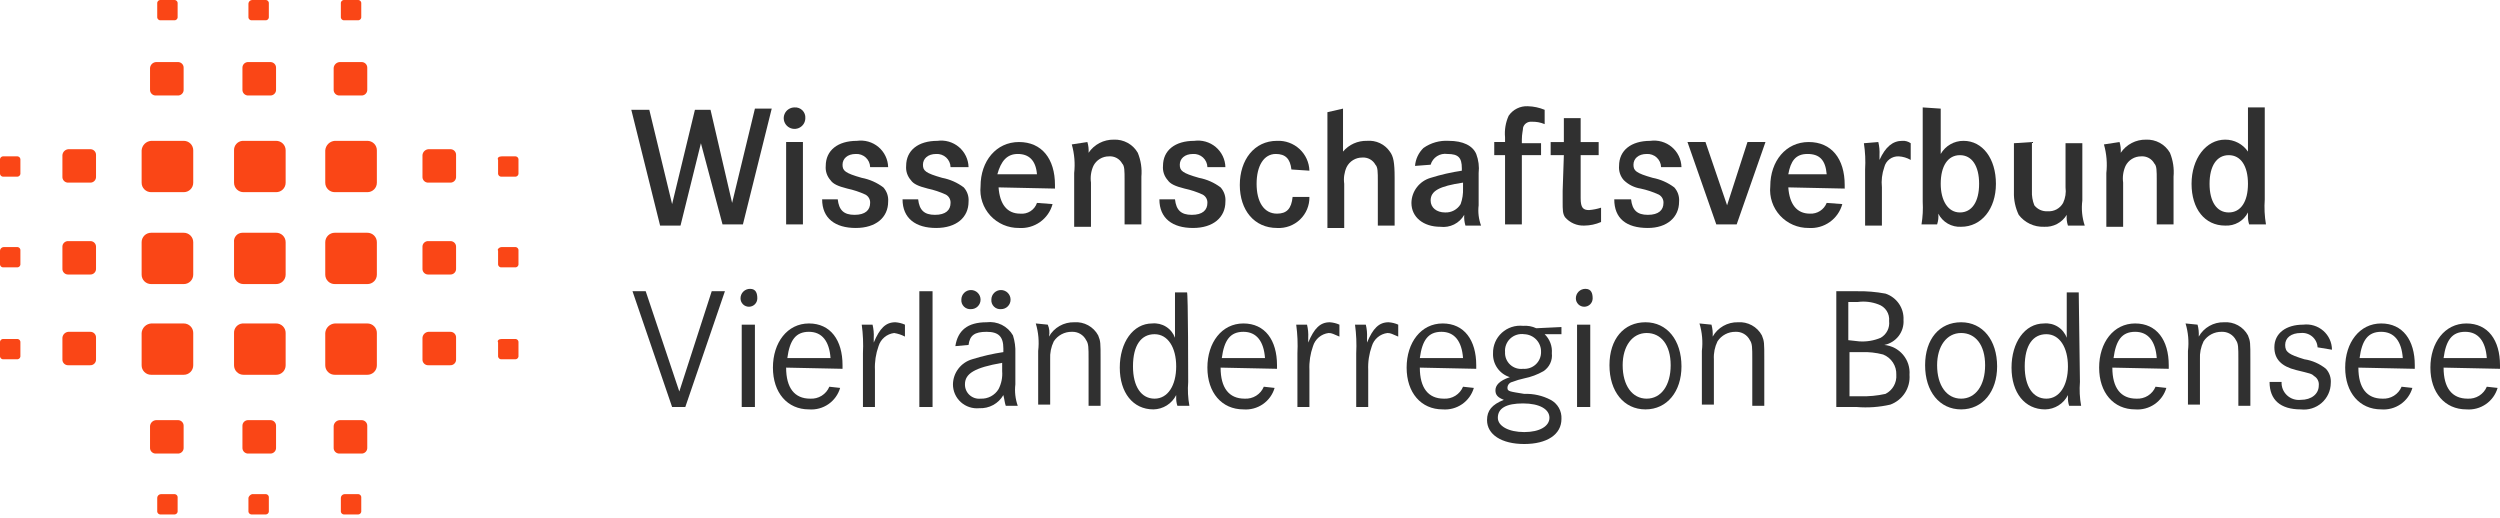 <?xml version="1.0" encoding="UTF-8"?>
<svg xmlns="http://www.w3.org/2000/svg" width="275px" height="57px" viewBox="0 0 275 57" fill="none">
  <g clip-path="url(#clip0_424_454)">
    <path d="M71.424 12.079L73.932 22.451L76.441 12.079H78.157L80.533 22.32L83.041 11.947H84.89L81.721 24.683H79.477L77.101 15.755L74.856 24.814H72.612L69.443 12.079H71.424Z" fill="#303030"></path>
    <path d="M88.586 12.997C88.586 13.231 88.517 13.459 88.386 13.654C88.255 13.848 88.07 13.999 87.853 14.089C87.636 14.178 87.397 14.202 87.166 14.156C86.936 14.111 86.724 13.998 86.558 13.833C86.392 13.668 86.279 13.457 86.233 13.228C86.187 12.998 86.21 12.761 86.3 12.545C86.39 12.329 86.543 12.145 86.738 12.015C86.933 11.885 87.163 11.816 87.398 11.816C87.557 11.804 87.717 11.826 87.867 11.882C88.016 11.937 88.152 12.023 88.265 12.136C88.377 12.248 88.465 12.383 88.52 12.531C88.576 12.68 88.598 12.839 88.586 12.997ZM88.322 15.623V24.683H86.474V15.623H88.322Z" fill="#303030"></path>
    <path d="M95.715 18.381C95.71 18.182 95.665 17.985 95.582 17.804C95.499 17.622 95.38 17.459 95.232 17.324C95.084 17.189 94.91 17.085 94.721 17.019C94.532 16.952 94.331 16.924 94.131 16.937C93.207 16.937 92.679 17.462 92.679 18.119C92.679 18.775 92.943 19.038 94.791 19.563C95.654 19.727 96.467 20.087 97.168 20.613C97.359 20.826 97.505 21.076 97.596 21.346C97.687 21.617 97.721 21.904 97.696 22.189C97.696 23.896 96.376 25.077 94.131 25.077C91.887 25.077 90.435 24.027 90.435 21.926H92.151C92.283 23.108 92.811 23.633 93.999 23.633C95.187 23.633 95.715 23.108 95.715 22.32C95.725 22.133 95.68 21.947 95.586 21.784C95.493 21.621 95.354 21.488 95.187 21.401C94.554 21.11 93.889 20.89 93.207 20.744C92.151 20.482 91.623 20.219 91.359 19.825C91.167 19.613 91.021 19.363 90.93 19.092C90.84 18.821 90.806 18.534 90.831 18.25C90.831 16.543 92.151 15.493 94.263 15.493C94.684 15.433 95.112 15.463 95.52 15.58C95.928 15.697 96.307 15.898 96.631 16.171C96.955 16.444 97.218 16.782 97.401 17.163C97.585 17.544 97.685 17.959 97.696 18.381H95.715Z" fill="#303030"></path>
    <path d="M104.561 18.381C104.556 18.182 104.511 17.985 104.428 17.804C104.345 17.622 104.226 17.459 104.078 17.324C103.93 17.189 103.756 17.085 103.567 17.019C103.378 16.952 103.177 16.924 102.977 16.937C102.053 16.937 101.525 17.462 101.525 18.119C101.525 18.775 101.789 19.038 103.637 19.563C104.5 19.727 105.313 20.087 106.013 20.613C106.205 20.826 106.351 21.076 106.442 21.346C106.533 21.617 106.566 21.904 106.541 22.189C106.541 23.896 105.221 25.077 102.977 25.077C100.733 25.077 99.28 24.027 99.28 21.926H100.997C101.129 23.108 101.657 23.633 102.845 23.633C104.033 23.633 104.561 23.108 104.561 22.32C104.57 22.133 104.525 21.947 104.432 21.784C104.338 21.621 104.2 21.488 104.033 21.401C103.399 21.11 102.735 20.89 102.053 20.744C100.997 20.482 100.468 20.219 100.204 19.825C100.013 19.613 99.867 19.363 99.776 19.092C99.685 18.821 99.651 18.534 99.676 18.25C99.676 16.543 100.997 15.493 103.109 15.493C103.529 15.433 103.958 15.463 104.366 15.58C104.774 15.697 105.152 15.898 105.477 16.171C105.801 16.444 106.063 16.782 106.247 17.163C106.43 17.544 106.531 17.959 106.541 18.381H104.561Z" fill="#303030"></path>
    <path d="M109.842 20.612C109.974 22.45 110.766 23.501 112.218 23.501C112.616 23.542 113.015 23.448 113.351 23.233C113.687 23.018 113.94 22.696 114.067 22.319L115.783 22.45C115.568 23.246 115.082 23.943 114.407 24.422C113.733 24.901 112.913 25.132 112.086 25.076C111.495 25.083 110.91 24.965 110.368 24.732C109.825 24.498 109.339 24.152 108.94 23.719C108.541 23.285 108.239 22.772 108.053 22.214C107.867 21.656 107.802 21.066 107.862 20.481C107.862 17.724 109.578 15.623 112.086 15.623C114.595 15.623 116.047 17.461 116.047 20.35V20.744L109.842 20.612ZM114.067 19.168C113.935 17.593 113.143 16.936 111.954 16.936C110.766 16.936 110.106 17.724 109.71 19.168H114.067Z" fill="#303030"></path>
    <path d="M119.611 15.624C119.728 16.006 119.773 16.407 119.743 16.806C120.047 16.354 120.46 15.985 120.945 15.733C121.429 15.48 121.969 15.353 122.516 15.361C123.047 15.337 123.574 15.46 124.04 15.714C124.506 15.969 124.892 16.347 125.156 16.806C125.496 17.637 125.632 18.537 125.552 19.431V24.683H123.704V19.825C123.704 18.775 123.704 18.25 123.44 17.987C123.3 17.73 123.089 17.519 122.831 17.379C122.573 17.24 122.28 17.177 121.988 17.2C121.631 17.197 121.282 17.294 120.978 17.48C120.675 17.666 120.43 17.932 120.271 18.25C120.012 18.826 119.921 19.463 120.007 20.088V24.946H118.159V19.038C118.277 17.98 118.187 16.91 117.895 15.886L119.611 15.624Z" fill="#303030"></path>
    <path d="M132.814 18.381C132.809 18.182 132.763 17.985 132.68 17.804C132.597 17.622 132.478 17.459 132.33 17.324C132.182 17.189 132.009 17.085 131.819 17.019C131.63 16.952 131.43 16.924 131.229 16.937C130.305 16.937 129.777 17.462 129.777 18.119C129.777 18.775 130.041 19.038 131.889 19.563C132.752 19.727 133.565 20.087 134.266 20.613C134.458 20.826 134.603 21.076 134.694 21.346C134.785 21.617 134.819 21.904 134.794 22.189C134.794 23.896 133.474 25.077 131.229 25.077C128.985 25.077 127.533 24.027 127.533 21.926H129.249C129.381 23.108 129.909 23.633 131.097 23.633C132.285 23.633 132.814 23.108 132.814 22.32C132.823 22.133 132.778 21.947 132.684 21.784C132.591 21.621 132.452 21.488 132.285 21.401C131.652 21.11 130.988 20.89 130.305 20.744C129.249 20.482 128.721 20.219 128.457 19.825C128.265 19.613 128.119 19.363 128.028 19.092C127.938 18.821 127.904 18.534 127.929 18.25C127.929 16.543 129.249 15.493 131.361 15.493C131.782 15.433 132.21 15.463 132.618 15.58C133.026 15.697 133.405 15.898 133.729 16.171C134.053 16.444 134.316 16.782 134.499 17.163C134.683 17.544 134.783 17.959 134.794 18.381H132.814Z" fill="#303030"></path>
    <path d="M142.055 18.643C141.923 17.462 141.395 16.936 140.339 16.936C139.018 16.936 138.226 18.249 138.226 20.219C138.226 22.188 139.018 23.501 140.471 23.501C141.527 23.501 142.055 22.976 142.187 21.663H144.035C144.045 22.125 143.959 22.584 143.781 23.012C143.604 23.439 143.339 23.825 143.005 24.146C142.67 24.467 142.272 24.715 141.836 24.875C141.399 25.035 140.935 25.104 140.471 25.077C137.962 25.077 136.378 23.107 136.378 20.35C136.378 17.593 137.962 15.492 140.471 15.492C140.922 15.471 141.374 15.539 141.798 15.694C142.223 15.848 142.613 16.085 142.945 16.39C143.276 16.696 143.544 17.064 143.731 17.473C143.918 17.883 144.022 18.325 144.035 18.774L142.055 18.643Z" fill="#303030"></path>
    <path d="M147.732 11.947V16.674C148.054 16.292 148.459 15.987 148.916 15.782C149.373 15.578 149.871 15.479 150.372 15.492C150.858 15.45 151.347 15.537 151.788 15.745C152.229 15.952 152.606 16.273 152.881 16.674C153.277 17.199 153.409 17.856 153.409 19.562V24.814H151.561V19.956C151.561 18.906 151.561 18.381 151.296 18.118C151.157 17.861 150.945 17.65 150.688 17.51C150.43 17.37 150.137 17.308 149.844 17.33C149.488 17.328 149.138 17.425 148.835 17.611C148.531 17.797 148.286 18.063 148.128 18.381C147.869 18.957 147.777 19.594 147.864 20.219V25.077H146.016V12.341L147.732 11.947Z" fill="#303030"></path>
    <path d="M155.653 18.25C155.712 17.504 156.04 16.804 156.578 16.28C157.384 15.71 158.362 15.432 159.35 15.492C160.934 15.492 161.99 16.018 162.386 16.937C162.641 17.606 162.731 18.326 162.651 19.037V22.582C162.561 23.337 162.652 24.101 162.915 24.814H161.198C161.082 24.432 161.037 24.031 161.066 23.633C160.808 24.088 160.418 24.457 159.948 24.691C159.477 24.924 158.947 25.013 158.426 24.946C156.578 24.946 155.257 23.895 155.257 22.32C155.266 21.696 155.476 21.091 155.857 20.595C156.237 20.099 156.767 19.737 157.37 19.563C158.492 19.212 159.639 18.949 160.802 18.775V18.512C160.802 17.331 160.406 16.937 159.218 16.937C158.818 16.877 158.41 16.963 158.07 17.181C157.73 17.398 157.481 17.732 157.37 18.118L155.653 18.25ZM160.934 20.088C158.294 20.482 157.37 21.007 157.37 22.057C157.37 22.845 158.03 23.37 158.954 23.37C159.297 23.387 159.638 23.31 159.941 23.148C160.243 22.986 160.495 22.745 160.67 22.451C160.867 21.904 160.956 21.325 160.934 20.744V20.088Z" fill="#303030"></path>
    <path d="M169.516 15.623V17.068H167.403V24.683H165.555V17.068H164.367V15.623H165.555V15.098C165.481 14.29 165.618 13.476 165.951 12.735C166.182 12.394 166.498 12.118 166.868 11.934C167.238 11.75 167.65 11.664 168.063 11.685C168.698 11.702 169.325 11.836 169.912 12.079V13.654C169.453 13.461 168.957 13.371 168.459 13.392C168.252 13.376 168.046 13.433 167.877 13.553C167.708 13.673 167.587 13.848 167.535 14.048C167.535 14.311 167.403 14.704 167.403 15.361V15.755H169.516V15.623Z" fill="#303030"></path>
    <path d="M175.853 15.624V17.068H173.872V21.795C173.872 22.845 174.136 23.108 174.796 23.108C175.245 23.072 175.688 22.983 176.117 22.845V24.421C175.534 24.676 174.905 24.81 174.268 24.815C173.869 24.83 173.472 24.756 173.106 24.596C172.74 24.437 172.415 24.198 172.156 23.896C171.892 23.502 171.892 23.108 171.892 22.189V21.007L172.024 17.068H170.572V15.624H172.024V12.998H173.872V15.624H175.853Z" fill="#303030"></path>
    <path d="M182.718 18.381C182.713 18.182 182.667 17.985 182.584 17.804C182.501 17.622 182.382 17.459 182.234 17.324C182.086 17.189 181.913 17.085 181.724 17.019C181.534 16.952 181.334 16.924 181.133 16.937C180.209 16.937 179.681 17.462 179.681 18.119C179.681 18.775 179.945 19.038 181.794 19.563C182.656 19.727 183.469 20.087 184.17 20.613C184.362 20.826 184.507 21.076 184.598 21.346C184.689 21.617 184.723 21.904 184.698 22.189C184.698 23.896 183.378 25.077 181.265 25.077C178.889 25.077 177.569 24.027 177.569 21.926H179.417C179.549 23.108 180.077 23.633 181.265 23.633C182.454 23.633 182.982 23.108 182.982 22.32C182.991 22.133 182.946 21.947 182.852 21.784C182.759 21.621 182.621 21.488 182.454 21.401C181.82 21.11 181.156 20.89 180.473 20.744C179.776 20.637 179.13 20.315 178.625 19.825C178.433 19.613 178.287 19.363 178.197 19.092C178.106 18.821 178.072 18.534 178.097 18.25C178.097 16.543 179.417 15.493 181.529 15.493C181.95 15.433 182.378 15.463 182.786 15.58C183.194 15.697 183.573 15.898 183.897 16.171C184.221 16.444 184.484 16.782 184.667 17.163C184.851 17.544 184.951 17.959 184.962 18.381H182.718Z" fill="#303030"></path>
    <path d="M187.602 15.623L189.979 22.582L192.223 15.623H194.203L191.035 24.682H188.791L185.622 15.623H187.602Z" fill="#303030"></path>
    <path d="M196.712 20.612C196.844 22.45 197.636 23.501 199.088 23.501C199.482 23.522 199.873 23.42 200.204 23.207C200.536 22.995 200.792 22.684 200.936 22.319L202.653 22.45C202.437 23.246 201.951 23.943 201.277 24.422C200.603 24.901 199.783 25.132 198.956 25.076C198.365 25.083 197.779 24.965 197.237 24.732C196.695 24.498 196.209 24.152 195.81 23.719C195.411 23.285 195.109 22.772 194.923 22.214C194.737 21.656 194.672 21.066 194.731 20.481C194.731 17.724 196.448 15.623 198.956 15.623C201.464 15.623 202.917 17.461 202.917 20.35V20.744L196.712 20.612ZM200.936 19.168C200.804 17.593 200.144 16.936 198.824 16.936C197.504 16.936 196.976 17.724 196.712 19.168H200.936Z" fill="#303030"></path>
    <path d="M206.614 15.624C206.729 16.096 206.773 16.583 206.746 17.068V17.593C207.406 16.149 208.198 15.492 209.254 15.492C209.583 15.471 209.91 15.564 210.178 15.755V17.593C209.775 17.36 209.323 17.225 208.858 17.199C208.497 17.183 208.142 17.292 207.853 17.507C207.564 17.723 207.359 18.032 207.274 18.381C207.021 19.096 206.931 19.859 207.01 20.613V24.814H205.161V18.643C205.22 17.679 205.175 16.71 205.029 15.755L206.614 15.624Z" fill="#303030"></path>
    <path d="M213.479 11.948V16.937C213.73 16.496 214.095 16.13 214.536 15.876C214.976 15.622 215.477 15.49 215.987 15.493C218.099 15.493 219.552 17.462 219.552 20.219C219.552 22.977 217.967 24.946 215.723 24.946C215.209 24.975 214.697 24.853 214.252 24.597C213.806 24.34 213.445 23.959 213.214 23.502C213.253 23.9 213.208 24.303 213.082 24.683H211.366C211.502 23.859 211.546 23.023 211.498 22.189V11.816L213.479 11.948ZM213.479 20.219C213.479 22.058 214.271 23.37 215.591 23.37C216.911 23.37 217.703 22.189 217.703 20.219C217.703 18.25 216.911 17.068 215.591 17.068C214.271 17.068 213.479 18.25 213.479 20.219Z" fill="#303030"></path>
    <path d="M223.512 15.623V21.006C223.486 21.544 223.576 22.081 223.776 22.582C223.946 22.801 224.167 22.975 224.42 23.09C224.673 23.204 224.951 23.255 225.228 23.238C225.573 23.266 225.918 23.194 226.223 23.03C226.527 22.867 226.778 22.62 226.944 22.319C227.193 21.787 227.285 21.195 227.209 20.612V15.754H229.057V22.056C228.937 22.984 229.027 23.926 229.321 24.814H227.473C227.347 24.433 227.302 24.031 227.341 23.632C227.084 24.059 226.714 24.408 226.272 24.639C225.829 24.871 225.331 24.977 224.832 24.945C224.298 24.964 223.767 24.854 223.285 24.626C222.802 24.397 222.382 24.056 222.06 23.632C221.687 22.854 221.506 21.999 221.532 21.137V15.754L223.512 15.623Z" fill="#303030"></path>
    <path d="M233.149 15.624C233.266 16.006 233.311 16.407 233.281 16.806C233.586 16.354 233.999 15.985 234.483 15.733C234.967 15.48 235.507 15.353 236.054 15.361C236.585 15.337 237.112 15.46 237.578 15.714C238.044 15.969 238.43 16.347 238.694 16.806C239.034 17.637 239.17 18.537 239.09 19.431V24.683H237.242V19.825C237.242 18.775 237.242 18.25 236.978 17.987C236.838 17.73 236.627 17.519 236.369 17.379C236.111 17.24 235.818 17.177 235.526 17.2C235.169 17.197 234.82 17.294 234.516 17.48C234.213 17.666 233.968 17.932 233.809 18.25C233.55 18.826 233.459 19.463 233.545 20.088V24.946H231.697V19.038C231.815 17.98 231.725 16.91 231.433 15.886L233.149 15.624Z" fill="#303030"></path>
    <path d="M249.124 21.926C249.057 22.847 249.101 23.773 249.256 24.683H247.408C247.309 24.387 247.265 24.076 247.276 23.764V23.37C247.045 23.828 246.684 24.209 246.239 24.465C245.793 24.722 245.282 24.843 244.767 24.815C242.523 24.815 241.071 22.977 241.071 20.219C241.071 17.462 242.655 15.361 244.767 15.361C245.262 15.358 245.749 15.477 246.187 15.706C246.624 15.935 246.998 16.267 247.276 16.674V11.816H249.124V21.926ZM243.051 20.219C243.051 22.189 243.843 23.37 245.163 23.37C246.484 23.37 247.276 22.189 247.276 20.219C247.276 18.25 246.484 17.068 245.163 17.068C243.843 17.068 243.051 18.25 243.051 20.219Z" fill="#303030"></path>
    <path d="M71.027 32.035L74.724 43.064L78.289 32.035H79.741L75.384 44.771H73.932L69.575 32.035H71.027Z" fill="#303030"></path>
    <path d="M83.305 32.823C83.305 33.067 83.208 33.3 83.035 33.473C82.861 33.645 82.626 33.742 82.381 33.742C82.136 33.742 81.901 33.645 81.728 33.473C81.555 33.3 81.457 33.067 81.457 32.823C81.455 32.684 81.481 32.547 81.534 32.419C81.586 32.291 81.664 32.174 81.763 32.076C81.861 31.978 81.978 31.901 82.107 31.849C82.236 31.797 82.374 31.771 82.513 31.773C83.173 31.773 83.305 32.298 83.305 32.823ZM83.041 35.711V44.771H81.589V35.711H83.041Z" fill="#303030"></path>
    <path d="M86.474 40.438C86.474 42.67 87.398 43.852 89.115 43.852C89.561 43.88 90.004 43.768 90.383 43.533C90.762 43.297 91.057 42.95 91.227 42.539L92.415 42.67C92.204 43.397 91.748 44.029 91.122 44.46C90.497 44.891 89.741 45.093 88.983 45.033C86.606 45.033 85.022 43.195 85.022 40.438C85.022 37.681 86.606 35.58 88.983 35.58C91.359 35.58 92.679 37.418 92.679 40.175V40.569L86.474 40.438ZM91.359 39.388C91.227 37.55 90.435 36.499 88.983 36.499C87.53 36.499 86.87 37.418 86.606 39.388H91.359Z" fill="#303030"></path>
    <path d="M95.98 35.712C96.095 36.184 96.14 36.671 96.112 37.156V37.681C96.772 36.106 97.432 35.449 98.488 35.449C98.853 35.474 99.21 35.563 99.544 35.712V37.025C99.172 36.83 98.771 36.697 98.356 36.631C97.96 36.68 97.587 36.843 97.282 37.1C96.978 37.356 96.754 37.695 96.64 38.075C96.338 38.917 96.203 39.809 96.244 40.701V44.771H94.924V38.863C94.978 37.811 94.934 36.756 94.791 35.712H95.98Z" fill="#303030"></path>
    <path d="M102.581 32.035V44.771H101.128V32.035H102.581Z" fill="#303030"></path>
    <path d="M105.089 38.075C105.353 36.368 106.409 35.449 108.522 35.449C109.095 35.377 109.678 35.475 110.195 35.732C110.712 35.99 111.141 36.394 111.426 36.894C111.628 37.53 111.718 38.196 111.69 38.863V42.277C111.595 43.074 111.686 43.883 111.954 44.64H110.634C110.502 44.246 110.502 43.983 110.37 43.458C110.106 43.917 109.72 44.295 109.254 44.55C108.788 44.804 108.261 44.926 107.73 44.903C107.361 44.939 106.989 44.899 106.638 44.783C106.287 44.668 105.963 44.48 105.689 44.233C105.416 43.985 105.197 43.683 105.048 43.346C104.899 43.009 104.823 42.645 104.825 42.277C104.834 41.653 105.044 41.048 105.424 40.552C105.805 40.056 106.335 39.694 106.938 39.519C108.059 39.169 109.207 38.905 110.37 38.732V38.338C110.37 37.025 109.842 36.5 108.522 36.5C107.202 36.5 106.674 36.894 106.541 37.944L105.089 38.075ZM107.862 32.955C107.863 33.093 107.837 33.23 107.785 33.359C107.732 33.487 107.655 33.603 107.556 33.701C107.458 33.799 107.341 33.877 107.212 33.929C107.083 33.981 106.945 34.007 106.806 34.005C106.664 34.017 106.521 33.998 106.388 33.95C106.254 33.901 106.133 33.824 106.032 33.724C105.931 33.624 105.854 33.503 105.805 33.37C105.756 33.237 105.737 33.096 105.749 32.955C105.749 32.817 105.777 32.68 105.83 32.553C105.883 32.425 105.961 32.309 106.059 32.212C106.157 32.114 106.273 32.037 106.401 31.984C106.53 31.931 106.667 31.904 106.806 31.904C106.944 31.904 107.082 31.931 107.21 31.984C107.338 32.037 107.454 32.114 107.552 32.212C107.65 32.309 107.728 32.425 107.781 32.553C107.834 32.68 107.862 32.817 107.862 32.955ZM110.238 39.913C107.202 40.438 106.145 41.095 106.145 42.277C106.141 42.496 106.183 42.714 106.269 42.917C106.355 43.119 106.484 43.3 106.646 43.449C106.809 43.598 107.001 43.711 107.21 43.781C107.42 43.85 107.642 43.875 107.862 43.852C108.257 43.872 108.649 43.785 108.998 43.6C109.347 43.415 109.639 43.139 109.842 42.802C110.155 42.194 110.292 41.513 110.238 40.832V39.913ZM111.162 32.955C111.164 33.093 111.138 33.23 111.085 33.359C111.033 33.487 110.955 33.603 110.857 33.701C110.758 33.799 110.641 33.877 110.512 33.929C110.383 33.981 110.245 34.007 110.106 34.005C109.964 34.017 109.822 33.998 109.688 33.95C109.554 33.901 109.433 33.824 109.333 33.724C109.232 33.624 109.155 33.503 109.106 33.37C109.057 33.237 109.038 33.096 109.05 32.955C109.05 32.817 109.077 32.68 109.13 32.553C109.183 32.425 109.261 32.309 109.359 32.212C109.457 32.114 109.574 32.037 109.702 31.984C109.83 31.931 109.967 31.904 110.106 31.904C110.245 31.904 110.382 31.931 110.51 31.984C110.638 32.037 110.755 32.114 110.853 32.212C110.951 32.309 111.029 32.425 111.082 32.553C111.135 32.68 111.162 32.817 111.162 32.955Z" fill="#303030"></path>
    <path d="M115.255 35.712C115.436 36.125 115.482 36.584 115.387 37.025C115.662 36.537 116.065 36.132 116.554 35.855C117.042 35.577 117.597 35.437 118.159 35.449C118.693 35.409 119.226 35.525 119.695 35.781C120.164 36.038 120.548 36.424 120.8 36.893C121.064 37.55 121.064 37.681 121.064 39.519V44.64H119.743V39.519C119.743 38.206 119.743 37.812 119.479 37.419C119.334 37.129 119.106 36.888 118.825 36.724C118.544 36.561 118.22 36.483 117.895 36.499C117.503 36.494 117.115 36.587 116.769 36.771C116.423 36.955 116.129 37.223 115.915 37.55C115.617 38.162 115.481 38.84 115.519 39.519V44.508H114.199V38.6C114.321 37.586 114.231 36.558 113.935 35.58L115.255 35.712Z" fill="#303030"></path>
    <path d="M130.701 42.014C130.63 42.891 130.675 43.773 130.833 44.639H129.513C129.414 44.343 129.37 44.032 129.381 43.72V43.458C129.148 43.924 128.791 44.318 128.349 44.596C127.906 44.873 127.396 45.025 126.872 45.033C124.628 45.033 123.176 43.195 123.176 40.438C123.176 37.681 124.628 35.58 126.74 35.58C127.275 35.528 127.812 35.654 128.266 35.94C128.721 36.225 129.066 36.653 129.249 37.156V32.166H130.569C130.701 32.035 130.701 42.014 130.701 42.014ZM124.628 40.307C124.628 42.539 125.552 43.852 127.004 43.852C128.457 43.852 129.381 42.407 129.381 40.307C129.381 38.206 128.457 36.762 127.004 36.762C125.552 36.762 124.628 37.943 124.628 40.307Z" fill="#303030"></path>
    <path d="M134.266 40.438C134.266 42.67 135.19 43.852 136.906 43.852C137.352 43.88 137.795 43.768 138.174 43.533C138.553 43.297 138.848 42.95 139.018 42.539L140.207 42.67C139.996 43.397 139.539 44.029 138.914 44.46C138.288 44.891 137.532 45.093 136.774 45.033C134.398 45.033 132.813 43.195 132.813 40.438C132.813 37.681 134.398 35.58 136.774 35.58C139.15 35.58 140.471 37.418 140.471 40.175V40.569L134.266 40.438ZM139.15 39.388C139.018 37.55 138.226 36.499 136.774 36.499C135.322 36.499 134.662 37.418 134.398 39.388H139.15Z" fill="#303030"></path>
    <path d="M143.772 35.712C143.887 36.184 143.932 36.671 143.904 37.156V37.681C144.564 36.106 145.224 35.449 146.28 35.449C146.645 35.474 147.003 35.563 147.336 35.712V37.025C146.676 36.762 146.544 36.631 146.148 36.631C145.752 36.68 145.379 36.843 145.074 37.1C144.77 37.356 144.546 37.695 144.432 38.075C144.13 38.917 143.995 39.809 144.036 40.701V44.771H142.716V38.863C142.77 37.811 142.726 36.756 142.583 35.712H143.772Z" fill="#303030"></path>
    <path d="M150.24 35.712C150.356 36.184 150.4 36.671 150.372 37.156V37.681C151.033 36.106 151.693 35.449 152.749 35.449C153.114 35.474 153.471 35.563 153.805 35.712V37.025C153.145 36.762 153.013 36.631 152.617 36.631C152.221 36.68 151.848 36.843 151.543 37.1C151.238 37.356 151.015 37.695 150.901 38.075C150.599 38.917 150.464 39.809 150.504 40.701V44.771H149.184V38.863C149.239 37.811 149.194 36.756 149.052 35.712H150.24Z" fill="#303030"></path>
    <path d="M156.181 40.438C156.181 42.67 157.105 43.852 158.822 43.852C159.268 43.88 159.711 43.768 160.09 43.533C160.469 43.297 160.764 42.95 160.934 42.539L162.122 42.67C161.912 43.397 161.455 44.029 160.829 44.46C160.204 44.891 159.448 45.093 158.69 45.033C156.313 45.033 154.729 43.195 154.729 40.438C154.729 37.681 156.313 35.58 158.69 35.58C161.066 35.58 162.386 37.418 162.386 40.175V40.569L156.181 40.438ZM160.934 39.388C160.802 37.55 160.01 36.499 158.558 36.499C157.105 36.499 156.445 37.418 156.181 39.388H160.934Z" fill="#303030"></path>
    <path d="M171.76 36.762H169.911C170.191 37.032 170.407 37.361 170.544 37.724C170.681 38.087 170.736 38.476 170.703 38.863C170.748 39.244 170.685 39.63 170.521 39.977C170.358 40.325 170.101 40.621 169.779 40.832C169.122 41.206 168.409 41.472 167.667 41.62C167.217 41.716 166.776 41.848 166.347 42.014C166.196 42.047 166.062 42.13 165.966 42.249C165.87 42.369 165.818 42.517 165.819 42.67C165.819 43.064 166.083 43.064 167.667 43.327C168.676 43.288 169.678 43.515 170.571 43.983C170.951 44.184 171.264 44.488 171.475 44.861C171.686 45.233 171.784 45.658 171.76 46.084C171.76 47.791 170.175 48.841 167.667 48.841C165.158 48.841 163.574 47.791 163.574 46.215C163.574 45.165 164.102 44.509 165.423 43.983C164.762 43.721 164.498 43.458 164.498 42.933C164.498 42.408 164.894 41.883 166.083 41.489C165.526 41.315 165.043 40.964 164.709 40.489C164.375 40.014 164.208 39.442 164.234 38.863C164.224 38.441 164.305 38.022 164.471 37.633C164.637 37.244 164.885 36.896 165.197 36.61C165.509 36.324 165.88 36.108 166.283 35.975C166.686 35.843 167.113 35.798 167.535 35.843C168.034 35.802 168.535 35.892 168.987 36.106L171.76 35.974V36.762ZM164.762 45.953C164.762 46.872 165.951 47.528 167.667 47.528C169.383 47.528 170.439 46.872 170.439 45.953C170.439 45.034 169.383 44.377 167.535 44.377C165.687 44.377 164.762 44.902 164.762 45.953ZM165.555 38.731C165.541 38.988 165.584 39.244 165.681 39.482C165.778 39.72 165.925 39.934 166.114 40.109C166.303 40.285 166.528 40.416 166.773 40.496C167.019 40.575 167.279 40.601 167.535 40.57C167.789 40.59 168.044 40.557 168.285 40.474C168.526 40.39 168.746 40.258 168.932 40.085C169.119 39.912 169.267 39.702 169.367 39.469C169.467 39.236 169.518 38.985 169.515 38.731C169.524 38.481 169.483 38.232 169.395 37.998C169.307 37.764 169.173 37.549 169.002 37.366C168.83 37.183 168.624 37.035 168.395 36.932C168.166 36.828 167.918 36.771 167.667 36.762C167.391 36.722 167.11 36.743 166.845 36.826C166.579 36.909 166.336 37.05 166.132 37.239C165.929 37.429 165.772 37.661 165.672 37.92C165.572 38.178 165.532 38.456 165.555 38.731Z" fill="#303030"></path>
    <path d="M175.192 32.823C175.192 33.067 175.095 33.3 174.921 33.473C174.748 33.645 174.513 33.742 174.268 33.742C174.023 33.742 173.788 33.645 173.615 33.473C173.441 33.3 173.344 33.067 173.344 32.823C173.342 32.684 173.368 32.547 173.421 32.419C173.473 32.291 173.551 32.174 173.649 32.076C173.748 31.978 173.865 31.901 173.994 31.849C174.123 31.797 174.261 31.771 174.4 31.773C175.06 31.773 175.192 32.298 175.192 32.823ZM174.928 35.711V44.771H173.476V35.711H174.928Z" fill="#303030"></path>
    <path d="M184.962 40.307C184.962 43.064 183.378 45.034 181.001 45.034C178.625 45.034 177.041 43.064 177.041 40.176C177.041 37.287 178.625 35.449 181.001 35.449C183.378 35.449 184.962 37.419 184.962 40.307ZM178.493 40.176C178.493 42.408 179.549 43.852 181.133 43.852C182.717 43.852 183.774 42.408 183.774 40.176C183.774 37.944 182.717 36.631 181.133 36.631C179.549 36.631 178.493 38.075 178.493 40.176Z" fill="#303030"></path>
    <path d="M188.263 35.712C188.379 36.139 188.423 36.583 188.395 37.025C188.67 36.537 189.073 36.132 189.561 35.855C190.05 35.577 190.605 35.437 191.167 35.449C191.701 35.409 192.234 35.525 192.703 35.781C193.172 36.038 193.556 36.424 193.807 36.893C194.072 37.55 194.072 37.681 194.072 39.519V44.64H192.751V39.519C192.751 38.206 192.751 37.812 192.487 37.419C192.341 37.129 192.114 36.888 191.833 36.724C191.551 36.561 191.228 36.483 190.903 36.499C190.511 36.494 190.123 36.587 189.777 36.771C189.431 36.955 189.137 37.223 188.923 37.55C188.625 38.162 188.489 38.84 188.527 39.519V44.508H187.206V38.6C187.328 37.586 187.238 36.558 186.942 35.58L188.263 35.712Z" fill="#303030"></path>
    <path d="M204.237 32.035C205.299 32.014 206.361 32.102 207.406 32.298C208.008 32.498 208.527 32.889 208.885 33.41C209.243 33.932 209.419 34.556 209.386 35.186C209.431 35.823 209.241 36.453 208.852 36.961C208.463 37.468 207.902 37.818 207.274 37.944C208.076 38.02 208.816 38.407 209.335 39.021C209.853 39.635 210.108 40.427 210.046 41.226C210.101 41.927 209.925 42.627 209.544 43.22C209.162 43.812 208.597 44.265 207.934 44.508C206.723 44.786 205.475 44.874 204.237 44.771H201.993V32.035H204.237ZM204.501 37.55C205.313 37.608 206.128 37.473 206.877 37.156C207.196 36.973 207.453 36.702 207.617 36.375C207.781 36.048 207.846 35.68 207.802 35.318C207.843 34.922 207.748 34.525 207.532 34.191C207.316 33.857 206.992 33.606 206.613 33.48C205.899 33.206 205.127 33.116 204.369 33.217H203.313V37.418L204.501 37.55ZM204.633 43.589C205.565 43.617 206.496 43.529 207.406 43.327C207.789 43.132 208.107 42.828 208.318 42.455C208.53 42.081 208.625 41.654 208.594 41.226C208.614 40.75 208.485 40.28 208.225 39.88C207.965 39.48 207.586 39.17 207.141 38.994C206.366 38.792 205.566 38.704 204.765 38.731H203.445V43.589H204.633Z" fill="#303030"></path>
    <path d="M219.683 40.307C219.683 43.064 218.099 45.034 215.723 45.034C213.346 45.034 211.762 43.064 211.762 40.176C211.762 37.287 213.346 35.449 215.723 35.449C218.099 35.449 219.683 37.419 219.683 40.307ZM213.082 40.176C213.082 42.408 214.139 43.852 215.723 43.852C217.307 43.852 218.363 42.408 218.363 40.176C218.363 37.944 217.307 36.631 215.723 36.631C214.139 36.631 213.082 38.075 213.082 40.176Z" fill="#303030"></path>
    <path d="M228.793 42.014C228.722 42.892 228.767 43.774 228.925 44.64H227.605C227.507 44.344 227.462 44.033 227.473 43.721V43.458C227.241 43.925 226.884 44.318 226.441 44.596C225.999 44.874 225.488 45.026 224.965 45.034C222.72 45.034 221.268 43.196 221.268 40.439C221.268 37.681 222.72 35.581 224.833 35.581C225.367 35.529 225.904 35.655 226.359 35.94C226.813 36.226 227.159 36.654 227.341 37.156V32.167H228.661L228.793 42.014ZM222.72 40.307C222.72 42.539 223.644 43.852 225.097 43.852C226.549 43.852 227.473 42.408 227.473 40.307C227.473 38.207 226.549 36.762 225.097 36.762C223.644 36.762 222.72 37.944 222.72 40.307Z" fill="#303030"></path>
    <path d="M232.358 40.438C232.358 42.67 233.282 43.852 234.998 43.852C235.444 43.88 235.887 43.768 236.266 43.533C236.645 43.297 236.94 42.95 237.11 42.539L238.298 42.67C238.088 43.397 237.631 44.029 237.006 44.46C236.38 44.891 235.624 45.093 234.866 45.033C232.49 45.033 230.905 43.195 230.905 40.438C230.905 37.681 232.49 35.58 234.866 35.58C237.242 35.58 238.563 37.418 238.563 40.175V40.569L232.358 40.438ZM237.242 39.388C237.11 37.55 236.318 36.499 234.866 36.499C233.414 36.499 232.754 37.418 232.49 39.388H237.242Z" fill="#303030"></path>
    <path d="M241.731 35.712C241.847 36.139 241.891 36.583 241.863 37.025C242.138 36.537 242.541 36.132 243.03 35.855C243.518 35.577 244.073 35.437 244.635 35.449C245.169 35.409 245.702 35.525 246.171 35.781C246.64 36.038 247.024 36.424 247.276 36.893C247.54 37.55 247.54 37.681 247.54 39.519V44.64H246.22V39.519C246.22 38.206 246.22 37.812 245.956 37.419C245.81 37.129 245.582 36.888 245.301 36.724C245.02 36.561 244.697 36.483 244.371 36.499C243.979 36.494 243.591 36.587 243.245 36.771C242.899 36.955 242.605 37.223 242.391 37.55C242.093 38.162 241.957 38.84 241.995 39.519V44.508H240.675V38.6C240.797 37.586 240.707 36.558 240.411 35.58L241.731 35.712Z" fill="#303030"></path>
    <path d="M254.933 38.207C254.922 37.98 254.864 37.759 254.764 37.555C254.664 37.352 254.523 37.171 254.35 37.023C254.177 36.876 253.975 36.765 253.758 36.698C253.54 36.63 253.311 36.608 253.085 36.631C252.029 36.631 251.369 37.156 251.369 37.944C251.369 38.732 251.765 38.994 253.481 39.52C254.353 39.652 255.174 40.015 255.857 40.57C256.049 40.783 256.195 41.032 256.286 41.303C256.377 41.574 256.41 41.861 256.385 42.145C256.381 42.558 256.289 42.965 256.116 43.339C255.943 43.714 255.693 44.048 255.382 44.321C255.071 44.593 254.705 44.797 254.31 44.92C253.914 45.043 253.497 45.082 253.085 45.034C250.841 45.034 249.652 43.984 249.652 42.014H250.973C250.959 42.288 251.006 42.561 251.109 42.815C251.213 43.069 251.37 43.297 251.571 43.484C251.772 43.672 252.011 43.813 252.273 43.899C252.534 43.986 252.811 44.014 253.085 43.984C254.273 43.984 255.065 43.327 255.065 42.408C255.091 42.201 255.054 41.991 254.96 41.804C254.866 41.617 254.719 41.462 254.537 41.358C254.273 41.095 254.141 41.095 252.557 40.701C250.973 40.307 250.18 39.52 250.18 38.207C250.18 36.631 251.501 35.712 253.349 35.712C253.744 35.662 254.145 35.696 254.525 35.811C254.906 35.926 255.258 36.121 255.557 36.381C255.857 36.642 256.097 36.963 256.263 37.323C256.428 37.683 256.515 38.074 256.517 38.469L254.933 38.207Z" fill="#303030"></path>
    <path d="M259.422 40.438C259.422 42.67 260.346 43.852 262.062 43.852C262.508 43.88 262.952 43.768 263.331 43.533C263.709 43.297 264.005 42.95 264.175 42.539L265.363 42.67C265.152 43.397 264.696 44.029 264.07 44.46C263.445 44.891 262.689 45.093 261.93 45.033C259.554 45.033 257.97 43.195 257.97 40.438C257.97 37.681 259.554 35.58 261.93 35.58C264.307 35.58 265.627 37.418 265.627 40.175V40.569L259.422 40.438ZM264.307 39.388C264.175 37.55 263.383 36.499 261.93 36.499C260.478 36.499 259.818 37.418 259.554 39.388H264.307Z" fill="#303030"></path>
    <path d="M268.795 40.438C268.795 42.67 269.719 43.852 271.435 43.852C271.881 43.88 272.325 43.768 272.704 43.533C273.082 43.297 273.378 42.95 273.548 42.539L274.736 42.67C274.525 43.397 274.069 44.029 273.443 44.46C272.818 44.891 272.062 45.093 271.303 45.033C268.927 45.033 267.343 43.195 267.343 40.438C267.343 37.681 268.927 35.58 271.303 35.58C273.68 35.58 275 37.418 275 40.175V40.569L268.795 40.438ZM273.548 39.388C273.416 37.55 272.624 36.499 271.171 36.499C269.719 36.499 269.059 37.418 268.795 39.388H273.548Z" fill="#303030"></path>
    <path d="M7.525 16.412H9.902C9.99 16.406 10.078 16.419 10.161 16.45C10.244 16.481 10.319 16.529 10.381 16.591C10.444 16.653 10.492 16.728 10.523 16.81C10.555 16.892 10.568 16.98 10.562 17.068V19.431C10.568 19.519 10.555 19.607 10.523 19.689C10.492 19.771 10.444 19.846 10.381 19.908C10.319 19.971 10.244 20.019 10.161 20.05C10.078 20.081 9.99 20.094 9.902 20.088H7.525C7.437 20.094 7.349 20.081 7.266 20.05C7.183 20.019 7.108 19.971 7.046 19.908C6.983 19.846 6.935 19.771 6.903 19.689C6.872 19.607 6.859 19.519 6.865 19.431V17.068C6.877 16.898 6.951 16.738 7.072 16.617C7.193 16.497 7.354 16.424 7.525 16.412Z" fill="#FA4616"></path>
    <path d="M16.635 15.492H20.199C20.339 15.491 20.477 15.517 20.606 15.569C20.735 15.621 20.852 15.698 20.95 15.796C21.049 15.894 21.126 16.01 21.179 16.139C21.231 16.267 21.257 16.404 21.256 16.543V20.088C21.257 20.226 21.231 20.363 21.179 20.492C21.126 20.62 21.049 20.736 20.95 20.834C20.852 20.932 20.735 21.009 20.606 21.062C20.477 21.114 20.339 21.14 20.199 21.138H16.635C16.496 21.14 16.358 21.114 16.229 21.062C16.1 21.009 15.982 20.932 15.884 20.834C15.786 20.736 15.708 20.62 15.655 20.492C15.603 20.363 15.577 20.226 15.579 20.088V16.543C15.597 16.27 15.714 16.014 15.909 15.82C16.103 15.627 16.361 15.511 16.635 15.492Z" fill="#FA4616"></path>
    <path d="M26.668 15.492H30.365C30.504 15.491 30.642 15.517 30.771 15.569C30.9 15.621 31.017 15.698 31.116 15.796C31.214 15.894 31.292 16.01 31.344 16.139C31.397 16.267 31.423 16.404 31.421 16.543V20.088C31.423 20.226 31.397 20.363 31.344 20.492C31.292 20.62 31.214 20.736 31.116 20.834C31.017 20.932 30.9 21.009 30.771 21.062C30.642 21.114 30.504 21.14 30.365 21.138H26.8C26.661 21.14 26.523 21.114 26.394 21.062C26.265 21.009 26.148 20.932 26.049 20.834C25.951 20.736 25.873 20.62 25.821 20.492C25.768 20.363 25.742 20.226 25.744 20.088V16.543C25.733 16.283 25.823 16.029 25.995 15.833C26.167 15.638 26.408 15.516 26.668 15.492Z" fill="#FA4616"></path>
    <path d="M36.834 15.492H40.399C40.538 15.491 40.676 15.517 40.805 15.569C40.934 15.621 41.051 15.698 41.149 15.796C41.248 15.894 41.326 16.01 41.378 16.139C41.431 16.267 41.457 16.404 41.455 16.543V20.088C41.457 20.226 41.431 20.363 41.378 20.492C41.326 20.62 41.248 20.736 41.149 20.834C41.051 20.932 40.934 21.009 40.805 21.062C40.676 21.114 40.538 21.14 40.399 21.138H36.834C36.695 21.14 36.557 21.114 36.428 21.062C36.299 21.009 36.182 20.932 36.083 20.834C35.985 20.736 35.907 20.62 35.855 20.492C35.802 20.363 35.776 20.226 35.778 20.088V16.543C35.797 16.27 35.914 16.014 36.108 15.82C36.302 15.627 36.56 15.511 36.834 15.492Z" fill="#FA4616"></path>
    <path d="M16.635 25.603H20.199C20.339 25.601 20.477 25.627 20.606 25.679C20.735 25.731 20.852 25.808 20.95 25.906C21.049 26.004 21.126 26.121 21.179 26.249C21.231 26.377 21.257 26.515 21.256 26.653V30.198C21.257 30.336 21.231 30.474 21.179 30.602C21.126 30.73 21.049 30.847 20.95 30.945C20.852 31.043 20.735 31.12 20.606 31.172C20.477 31.224 20.339 31.25 20.199 31.248H16.635C16.496 31.25 16.358 31.224 16.229 31.172C16.1 31.12 15.982 31.043 15.884 30.945C15.786 30.847 15.708 30.73 15.655 30.602C15.603 30.474 15.577 30.336 15.579 30.198V26.653C15.577 26.515 15.603 26.377 15.655 26.249C15.708 26.121 15.786 26.004 15.884 25.906C15.982 25.808 16.1 25.731 16.229 25.679C16.358 25.627 16.496 25.601 16.635 25.603Z" fill="#FA4616"></path>
    <path d="M36.834 25.603H40.399C40.538 25.601 40.676 25.627 40.805 25.679C40.934 25.731 41.051 25.808 41.149 25.906C41.248 26.004 41.326 26.121 41.378 26.249C41.431 26.377 41.457 26.515 41.455 26.653V30.198C41.457 30.336 41.431 30.474 41.378 30.602C41.326 30.73 41.248 30.847 41.149 30.945C41.051 31.043 40.934 31.12 40.805 31.172C40.676 31.224 40.538 31.25 40.399 31.248H36.834C36.695 31.25 36.557 31.224 36.428 31.172C36.299 31.12 36.182 31.043 36.083 30.945C35.985 30.847 35.907 30.73 35.855 30.602C35.802 30.474 35.776 30.336 35.778 30.198V26.653C35.776 26.515 35.802 26.377 35.855 26.249C35.907 26.121 35.985 26.004 36.083 25.906C36.182 25.808 36.299 25.731 36.428 25.679C36.557 25.627 36.695 25.601 36.834 25.603Z" fill="#FA4616"></path>
    <path d="M16.635 35.581H20.199C20.339 35.579 20.477 35.605 20.606 35.657C20.735 35.71 20.852 35.787 20.95 35.885C21.049 35.983 21.126 36.099 21.179 36.227C21.231 36.356 21.257 36.493 21.256 36.632V40.176C21.257 40.315 21.231 40.452 21.179 40.581C21.126 40.709 21.049 40.825 20.95 40.923C20.852 41.021 20.735 41.098 20.606 41.151C20.477 41.203 20.339 41.229 20.199 41.227H16.635C16.496 41.229 16.358 41.203 16.229 41.151C16.1 41.098 15.982 41.021 15.884 40.923C15.786 40.825 15.708 40.709 15.655 40.581C15.603 40.452 15.577 40.315 15.579 40.176V36.632C15.597 36.359 15.714 36.102 15.909 35.909C16.103 35.716 16.361 35.6 16.635 35.581Z" fill="#FA4616"></path>
    <path d="M26.668 35.581H30.365C30.504 35.579 30.642 35.605 30.771 35.657C30.9 35.71 31.017 35.787 31.116 35.885C31.214 35.983 31.292 36.099 31.344 36.227C31.397 36.356 31.423 36.493 31.421 36.632V40.176C31.423 40.315 31.397 40.452 31.344 40.581C31.292 40.709 31.214 40.825 31.116 40.923C31.017 41.021 30.9 41.098 30.771 41.151C30.642 41.203 30.504 41.229 30.365 41.227H26.8C26.661 41.229 26.523 41.203 26.394 41.151C26.265 41.098 26.148 41.021 26.049 40.923C25.951 40.825 25.873 40.709 25.821 40.581C25.768 40.452 25.742 40.315 25.744 40.176V36.632C25.733 36.372 25.823 36.118 25.995 35.922C26.167 35.727 26.408 35.605 26.668 35.581Z" fill="#FA4616"></path>
    <path d="M36.834 35.581H40.399C40.538 35.579 40.676 35.605 40.805 35.657C40.934 35.71 41.051 35.787 41.149 35.885C41.248 35.983 41.326 36.099 41.378 36.227C41.431 36.356 41.457 36.493 41.455 36.632V40.176C41.457 40.315 41.431 40.452 41.378 40.581C41.326 40.709 41.248 40.825 41.149 40.923C41.051 41.021 40.934 41.098 40.805 41.151C40.676 41.203 40.538 41.229 40.399 41.227H36.834C36.695 41.229 36.557 41.203 36.428 41.151C36.299 41.098 36.182 41.021 36.083 40.923C35.985 40.825 35.907 40.709 35.855 40.581C35.802 40.452 35.776 40.315 35.778 40.176V36.632C35.797 36.359 35.914 36.102 36.108 35.909C36.302 35.716 36.56 35.6 36.834 35.581Z" fill="#FA4616"></path>
    <path d="M0.396 17.2H1.848C1.902 17.193 1.956 17.199 2.007 17.217C2.058 17.234 2.104 17.263 2.143 17.301C2.181 17.339 2.21 17.385 2.227 17.436C2.245 17.486 2.251 17.54 2.244 17.594V19.038C2.251 19.091 2.245 19.145 2.227 19.196C2.21 19.247 2.181 19.293 2.143 19.33C2.104 19.368 2.058 19.397 2.007 19.415C1.956 19.432 1.902 19.438 1.848 19.432H0.396C0.343 19.438 0.288 19.432 0.237 19.415C0.186 19.397 0.14 19.368 0.102 19.33C0.064 19.293 0.035 19.247 0.017 19.196C-0 19.145 -0.006 19.091 5.36875e-05 19.038V17.594C-0.006 17.54 -0 17.486 0.017 17.436C0.035 17.385 0.064 17.339 0.102 17.301C0.14 17.263 0.186 17.234 0.237 17.217C0.288 17.199 0.343 17.193 0.396 17.2Z" fill="#FA4616"></path>
    <path d="M26.668 25.602H30.365C30.504 25.6 30.642 25.626 30.771 25.678C30.9 25.73 31.017 25.808 31.115 25.905C31.214 26.003 31.292 26.12 31.344 26.248C31.396 26.376 31.423 26.514 31.421 26.652V30.197C31.423 30.335 31.396 30.473 31.344 30.601C31.292 30.729 31.214 30.846 31.115 30.944C31.017 31.041 30.9 31.119 30.771 31.171C30.642 31.223 30.504 31.249 30.365 31.247H26.8C26.661 31.249 26.523 31.223 26.394 31.171C26.265 31.119 26.148 31.041 26.049 30.944C25.951 30.846 25.873 30.729 25.821 30.601C25.768 30.473 25.742 30.335 25.744 30.197V26.652C25.727 26.521 25.738 26.388 25.777 26.262C25.816 26.136 25.881 26.019 25.968 25.92C26.056 25.821 26.163 25.741 26.284 25.686C26.404 25.631 26.535 25.602 26.668 25.602Z" fill="#FA4616"></path>
    <path d="M7.525 26.521H9.902C9.99 26.515 10.078 26.528 10.161 26.559C10.244 26.59 10.319 26.638 10.381 26.7C10.444 26.762 10.492 26.837 10.523 26.919C10.555 27.002 10.568 27.09 10.562 27.177V29.541C10.568 29.628 10.555 29.716 10.523 29.799C10.492 29.881 10.444 29.956 10.381 30.018C10.319 30.08 10.244 30.128 10.161 30.159C10.078 30.19 9.99 30.203 9.902 30.197H7.525C7.437 30.203 7.349 30.19 7.266 30.159C7.183 30.128 7.108 30.08 7.046 30.018C6.983 29.956 6.935 29.881 6.903 29.799C6.872 29.716 6.859 29.628 6.865 29.541V27.177C6.859 27.09 6.872 27.002 6.903 26.919C6.935 26.837 6.983 26.762 7.046 26.7C7.108 26.638 7.183 26.59 7.266 26.559C7.349 26.528 7.437 26.515 7.525 26.521Z" fill="#FA4616"></path>
    <path d="M7.525 36.499H9.902C9.99 36.494 10.078 36.507 10.161 36.538C10.244 36.569 10.319 36.617 10.381 36.679C10.444 36.741 10.492 36.816 10.523 36.898C10.555 36.98 10.568 37.068 10.562 37.156V39.519C10.568 39.607 10.555 39.695 10.523 39.777C10.492 39.859 10.444 39.934 10.381 39.996C10.319 40.058 10.244 40.107 10.161 40.138C10.078 40.169 9.99 40.181 9.902 40.176H7.525C7.437 40.181 7.349 40.169 7.266 40.138C7.183 40.107 7.108 40.058 7.046 39.996C6.983 39.934 6.935 39.859 6.903 39.777C6.872 39.695 6.859 39.607 6.865 39.519V37.156C6.877 36.986 6.951 36.826 7.072 36.705C7.193 36.585 7.354 36.512 7.525 36.499Z" fill="#FA4616"></path>
    <path d="M47.132 16.412H49.508C49.596 16.406 49.685 16.419 49.767 16.45C49.85 16.481 49.925 16.529 49.988 16.591C50.05 16.653 50.099 16.728 50.13 16.81C50.161 16.892 50.174 16.98 50.168 17.068V19.431C50.174 19.519 50.161 19.607 50.13 19.689C50.099 19.771 50.05 19.846 49.988 19.908C49.925 19.971 49.85 20.019 49.767 20.05C49.685 20.081 49.596 20.094 49.508 20.088H47.132C47.044 20.094 46.955 20.081 46.872 20.05C46.79 20.019 46.715 19.971 46.652 19.908C46.59 19.846 46.541 19.771 46.51 19.689C46.479 19.607 46.466 19.519 46.472 19.431V17.068C46.484 16.898 46.557 16.738 46.679 16.617C46.8 16.497 46.961 16.424 47.132 16.412Z" fill="#FA4616"></path>
    <path d="M47.132 26.521H49.508C49.596 26.515 49.685 26.528 49.767 26.559C49.85 26.59 49.925 26.638 49.988 26.7C50.05 26.762 50.099 26.837 50.13 26.919C50.161 27.002 50.174 27.09 50.168 27.177V29.541C50.174 29.628 50.161 29.716 50.13 29.799C50.099 29.881 50.05 29.956 49.988 30.018C49.925 30.08 49.85 30.128 49.767 30.159C49.685 30.19 49.596 30.203 49.508 30.197H47.132C47.044 30.203 46.955 30.19 46.872 30.159C46.79 30.128 46.715 30.08 46.652 30.018C46.59 29.956 46.541 29.881 46.51 29.799C46.479 29.716 46.466 29.628 46.472 29.541V27.177C46.466 27.09 46.479 27.002 46.51 26.919C46.541 26.837 46.59 26.762 46.652 26.7C46.715 26.638 46.79 26.59 46.872 26.559C46.955 26.528 47.044 26.515 47.132 26.521Z" fill="#FA4616"></path>
    <path d="M47.132 36.499H49.508C49.596 36.494 49.685 36.507 49.767 36.538C49.85 36.569 49.925 36.617 49.988 36.679C50.05 36.741 50.099 36.816 50.13 36.898C50.161 36.98 50.174 37.068 50.168 37.156V39.519C50.174 39.607 50.161 39.695 50.13 39.777C50.099 39.859 50.05 39.934 49.988 39.996C49.925 40.058 49.85 40.107 49.767 40.138C49.685 40.169 49.596 40.181 49.508 40.176H47.132C47.044 40.181 46.955 40.169 46.872 40.138C46.79 40.107 46.715 40.058 46.652 39.996C46.59 39.934 46.541 39.859 46.51 39.777C46.479 39.695 46.466 39.607 46.472 39.519V37.156C46.484 36.986 46.557 36.826 46.679 36.705C46.8 36.585 46.961 36.512 47.132 36.499Z" fill="#FA4616"></path>
    <path d="M17.163 6.827H19.539C19.628 6.821 19.716 6.834 19.799 6.865C19.881 6.896 19.956 6.944 20.019 7.006C20.081 7.068 20.13 7.143 20.161 7.225C20.192 7.307 20.205 7.395 20.199 7.483V9.846C20.205 9.934 20.192 10.022 20.161 10.104C20.13 10.187 20.081 10.261 20.019 10.323C19.956 10.386 19.881 10.434 19.799 10.465C19.716 10.496 19.628 10.509 19.539 10.503H17.163C17.075 10.509 16.986 10.496 16.904 10.465C16.821 10.434 16.746 10.386 16.683 10.323C16.621 10.261 16.572 10.187 16.541 10.104C16.51 10.022 16.497 9.934 16.503 9.846V7.483C16.515 7.313 16.589 7.153 16.71 7.032C16.831 6.912 16.992 6.839 17.163 6.827Z" fill="#FA4616"></path>
    <path d="M27.328 6.827H29.705C29.793 6.821 29.881 6.834 29.964 6.865C30.047 6.896 30.122 6.944 30.184 7.006C30.247 7.068 30.296 7.143 30.327 7.225C30.358 7.307 30.371 7.395 30.365 7.483V9.846C30.371 9.934 30.358 10.022 30.327 10.104C30.296 10.187 30.247 10.261 30.184 10.323C30.122 10.386 30.047 10.434 29.964 10.465C29.881 10.496 29.793 10.509 29.705 10.503H27.328C27.24 10.509 27.152 10.496 27.069 10.465C26.986 10.434 26.911 10.386 26.849 10.323C26.786 10.261 26.738 10.187 26.707 10.104C26.676 10.022 26.663 9.934 26.668 9.846V7.483C26.663 7.395 26.676 7.307 26.707 7.225C26.738 7.143 26.786 7.068 26.849 7.006C26.911 6.944 26.986 6.896 27.069 6.865C27.152 6.834 27.24 6.821 27.328 6.827Z" fill="#FA4616"></path>
    <path d="M37.362 6.827H39.739C39.827 6.821 39.915 6.834 39.998 6.865C40.081 6.896 40.156 6.944 40.218 7.006C40.281 7.068 40.329 7.143 40.36 7.225C40.391 7.307 40.404 7.395 40.399 7.483V9.846C40.404 9.934 40.391 10.022 40.36 10.104C40.329 10.187 40.281 10.261 40.218 10.323C40.156 10.386 40.081 10.434 39.998 10.465C39.915 10.496 39.827 10.509 39.739 10.503H37.362C37.274 10.509 37.185 10.496 37.103 10.465C37.02 10.434 36.945 10.386 36.882 10.323C36.82 10.261 36.772 10.187 36.74 10.104C36.709 10.022 36.696 9.934 36.702 9.846V7.483C36.714 7.313 36.788 7.153 36.909 7.032C37.03 6.912 37.191 6.839 37.362 6.827Z" fill="#FA4616"></path>
    <path d="M17.163 46.215H19.539C19.628 46.209 19.716 46.222 19.799 46.253C19.881 46.284 19.956 46.333 20.019 46.395C20.081 46.457 20.13 46.532 20.161 46.614C20.192 46.696 20.205 46.784 20.199 46.872V49.235C20.205 49.323 20.192 49.411 20.161 49.493C20.13 49.575 20.081 49.65 20.019 49.712C19.956 49.774 19.881 49.822 19.799 49.853C19.716 49.884 19.628 49.897 19.539 49.892H17.163C17.075 49.897 16.986 49.884 16.904 49.853C16.821 49.822 16.746 49.774 16.683 49.712C16.621 49.65 16.572 49.575 16.541 49.493C16.51 49.411 16.497 49.323 16.503 49.235V46.872C16.515 46.702 16.589 46.542 16.71 46.421C16.831 46.3 16.992 46.227 17.163 46.215Z" fill="#FA4616"></path>
    <path d="M27.328 46.215H29.705C29.793 46.209 29.881 46.222 29.964 46.253C30.047 46.284 30.122 46.333 30.184 46.395C30.247 46.457 30.296 46.532 30.327 46.614C30.358 46.696 30.371 46.784 30.365 46.872V49.235C30.371 49.323 30.358 49.411 30.327 49.493C30.296 49.575 30.247 49.65 30.184 49.712C30.122 49.774 30.047 49.822 29.964 49.853C29.881 49.884 29.793 49.897 29.705 49.892H27.328C27.24 49.897 27.152 49.884 27.069 49.853C26.986 49.822 26.911 49.774 26.849 49.712C26.786 49.65 26.738 49.575 26.707 49.493C26.676 49.411 26.663 49.323 26.668 49.235V46.872C26.663 46.784 26.676 46.696 26.707 46.614C26.738 46.532 26.786 46.457 26.849 46.395C26.911 46.333 26.986 46.284 27.069 46.253C27.152 46.222 27.24 46.209 27.328 46.215Z" fill="#FA4616"></path>
    <path d="M37.362 46.215H39.739C39.827 46.209 39.915 46.222 39.998 46.253C40.081 46.284 40.156 46.333 40.218 46.395C40.281 46.457 40.329 46.532 40.36 46.614C40.391 46.696 40.404 46.784 40.399 46.872V49.235C40.404 49.323 40.391 49.411 40.36 49.493C40.329 49.575 40.281 49.65 40.218 49.712C40.156 49.774 40.081 49.822 39.998 49.853C39.915 49.884 39.827 49.897 39.739 49.892H37.362C37.274 49.897 37.185 49.884 37.103 49.853C37.02 49.822 36.945 49.774 36.882 49.712C36.82 49.65 36.772 49.575 36.74 49.493C36.709 49.411 36.696 49.323 36.702 49.235V46.872C36.714 46.702 36.788 46.542 36.909 46.421C37.03 46.3 37.191 46.227 37.362 46.215Z" fill="#FA4616"></path>
    <path d="M0.396 27.177H1.848C1.902 27.171 1.956 27.177 2.007 27.194C2.058 27.212 2.104 27.241 2.143 27.279C2.181 27.317 2.21 27.363 2.227 27.413C2.245 27.464 2.251 27.518 2.244 27.571V29.015C2.251 29.069 2.245 29.123 2.227 29.173C2.21 29.224 2.181 29.27 2.143 29.308C2.104 29.346 2.058 29.375 2.007 29.392C1.956 29.41 1.902 29.416 1.848 29.409H0.396C0.343 29.416 0.288 29.41 0.237 29.392C0.186 29.375 0.14 29.346 0.102 29.308C0.064 29.27 0.035 29.224 0.017 29.173C-0 29.123 -0.006 29.069 5.36875e-05 29.015V27.571C0.006 27.469 0.05 27.372 0.123 27.3C0.196 27.227 0.293 27.183 0.396 27.177Z" fill="#FA4616"></path>
    <path d="M0.396 37.288H1.848C1.902 37.281 1.956 37.287 2.007 37.305C2.058 37.322 2.104 37.351 2.143 37.389C2.181 37.427 2.21 37.473 2.227 37.524C2.245 37.574 2.251 37.628 2.244 37.681V39.126C2.251 39.179 2.245 39.233 2.227 39.284C2.21 39.334 2.181 39.38 2.143 39.418C2.104 39.456 2.058 39.485 2.007 39.503C1.956 39.52 1.902 39.526 1.848 39.52H0.396C0.343 39.526 0.288 39.52 0.237 39.503C0.186 39.485 0.14 39.456 0.102 39.418C0.064 39.38 0.035 39.334 0.017 39.284C-0 39.233 -0.006 39.179 5.36875e-05 39.126V37.681C-0.006 37.628 -0 37.574 0.017 37.524C0.035 37.473 0.064 37.427 0.102 37.389C0.14 37.351 0.186 37.322 0.237 37.305C0.288 37.287 0.343 37.281 0.396 37.288Z" fill="#FA4616"></path>
    <path d="M55.185 17.2H56.637C56.691 17.193 56.745 17.199 56.796 17.217C56.847 17.234 56.893 17.263 56.931 17.301C56.97 17.339 56.999 17.385 57.016 17.436C57.034 17.486 57.04 17.54 57.033 17.594V19.038C57.04 19.091 57.034 19.145 57.016 19.196C56.999 19.247 56.97 19.293 56.931 19.33C56.893 19.368 56.847 19.397 56.796 19.415C56.745 19.432 56.691 19.438 56.637 19.432H55.185C55.132 19.438 55.077 19.432 55.026 19.415C54.975 19.397 54.929 19.368 54.891 19.33C54.853 19.293 54.824 19.247 54.806 19.196C54.788 19.145 54.783 19.091 54.789 19.038V17.594C54.657 17.331 54.921 17.2 55.185 17.2Z" fill="#FA4616"></path>
    <path d="M55.185 27.178H56.637C56.691 27.172 56.745 27.178 56.796 27.195C56.847 27.213 56.893 27.242 56.931 27.28C56.97 27.317 56.999 27.364 57.016 27.414C57.034 27.465 57.04 27.519 57.033 27.572V29.016C57.04 29.07 57.034 29.124 57.016 29.174C56.999 29.225 56.97 29.271 56.931 29.309C56.893 29.347 56.847 29.376 56.796 29.393C56.745 29.411 56.691 29.417 56.637 29.41H55.185C55.132 29.417 55.077 29.411 55.026 29.393C54.975 29.376 54.929 29.347 54.891 29.309C54.853 29.271 54.824 29.225 54.806 29.174C54.788 29.124 54.783 29.07 54.789 29.016V27.572C54.657 27.441 54.921 27.178 55.185 27.178Z" fill="#FA4616"></path>
    <path d="M55.185 37.288H56.637C56.691 37.281 56.745 37.287 56.796 37.305C56.847 37.322 56.893 37.351 56.931 37.389C56.97 37.427 56.999 37.473 57.016 37.524C57.034 37.574 57.04 37.628 57.033 37.681V39.126C57.04 39.179 57.034 39.233 57.016 39.284C56.999 39.334 56.97 39.38 56.931 39.418C56.893 39.456 56.847 39.485 56.796 39.503C56.745 39.52 56.691 39.526 56.637 39.52H55.185C55.132 39.526 55.077 39.52 55.026 39.503C54.975 39.485 54.929 39.456 54.891 39.418C54.853 39.38 54.824 39.334 54.806 39.284C54.788 39.233 54.783 39.179 54.789 39.126V37.681C54.657 37.419 54.921 37.288 55.185 37.288Z" fill="#FA4616"></path>
    <path d="M17.691 -0H19.143C19.197 -0.007 19.251 -0.001 19.302 0.017C19.353 0.034 19.399 0.063 19.437 0.101C19.476 0.139 19.505 0.185 19.522 0.236C19.54 0.286 19.546 0.34 19.539 0.393V1.838C19.546 1.891 19.54 1.945 19.522 1.996C19.505 2.046 19.476 2.092 19.437 2.13C19.399 2.168 19.353 2.197 19.302 2.215C19.251 2.232 19.197 2.238 19.143 2.232H17.691C17.637 2.238 17.583 2.232 17.532 2.215C17.481 2.197 17.435 2.168 17.397 2.13C17.359 2.092 17.33 2.046 17.312 1.996C17.294 1.945 17.289 1.891 17.295 1.838V0.393C17.289 0.34 17.294 0.286 17.312 0.236C17.33 0.185 17.359 0.139 17.397 0.101C17.435 0.063 17.481 0.034 17.532 0.017C17.583 -0.001 17.637 -0.007 17.691 -0Z" fill="#FA4616"></path>
    <path d="M27.724 -0H29.177C29.23 -0.007 29.284 -0.001 29.335 0.017C29.386 0.034 29.433 0.063 29.471 0.101C29.509 0.139 29.538 0.185 29.555 0.236C29.573 0.286 29.579 0.34 29.573 0.393V1.838C29.579 1.891 29.573 1.945 29.555 1.996C29.538 2.046 29.509 2.092 29.471 2.13C29.433 2.168 29.386 2.197 29.335 2.215C29.284 2.232 29.23 2.238 29.177 2.232H27.724C27.671 2.238 27.616 2.232 27.566 2.215C27.515 2.197 27.468 2.168 27.43 2.13C27.392 2.092 27.363 2.046 27.345 1.996C27.328 1.945 27.322 1.891 27.328 1.838V0.393C27.334 0.291 27.378 0.194 27.451 0.122C27.524 0.049 27.621 0.006 27.724 -0Z" fill="#FA4616"></path>
    <path d="M37.89 -0H39.343C39.396 -0.007 39.45 -0.001 39.501 0.017C39.552 0.034 39.599 0.063 39.637 0.101C39.675 0.139 39.704 0.185 39.721 0.236C39.739 0.286 39.745 0.34 39.739 0.393V1.838C39.745 1.891 39.739 1.945 39.721 1.996C39.704 2.046 39.675 2.092 39.637 2.13C39.599 2.168 39.552 2.197 39.501 2.215C39.45 2.232 39.396 2.238 39.343 2.232H37.89C37.837 2.238 37.782 2.232 37.731 2.215C37.681 2.197 37.634 2.168 37.596 2.13C37.558 2.092 37.529 2.046 37.511 1.996C37.494 1.945 37.488 1.891 37.494 1.838V0.393C37.488 0.34 37.494 0.286 37.511 0.236C37.529 0.185 37.558 0.139 37.596 0.101C37.634 0.063 37.681 0.034 37.731 0.017C37.782 -0.001 37.837 -0.007 37.89 -0Z" fill="#FA4616"></path>
    <path d="M17.691 54.356H19.143C19.197 54.35 19.251 54.355 19.302 54.373C19.353 54.391 19.399 54.419 19.437 54.457C19.476 54.495 19.505 54.541 19.522 54.592C19.54 54.643 19.546 54.697 19.539 54.75V56.194C19.546 56.247 19.54 56.301 19.522 56.352C19.505 56.403 19.476 56.449 19.437 56.487C19.399 56.525 19.353 56.553 19.302 56.571C19.251 56.589 19.197 56.594 19.143 56.588H17.691C17.637 56.594 17.583 56.589 17.532 56.571C17.481 56.553 17.435 56.525 17.397 56.487C17.359 56.449 17.33 56.403 17.312 56.352C17.294 56.301 17.289 56.247 17.295 56.194V54.75C17.301 54.648 17.345 54.551 17.418 54.478C17.491 54.406 17.588 54.362 17.691 54.356Z" fill="#FA4616"></path>
    <path d="M27.724 54.356H29.177C29.23 54.35 29.284 54.355 29.335 54.373C29.386 54.391 29.433 54.419 29.471 54.457C29.509 54.495 29.538 54.541 29.555 54.592C29.573 54.643 29.579 54.697 29.573 54.75V56.194C29.579 56.247 29.573 56.301 29.555 56.352C29.538 56.403 29.509 56.449 29.471 56.487C29.433 56.525 29.386 56.553 29.335 56.571C29.284 56.589 29.23 56.594 29.177 56.588H27.724C27.671 56.594 27.616 56.589 27.566 56.571C27.515 56.553 27.468 56.525 27.43 56.487C27.392 56.449 27.363 56.403 27.345 56.352C27.328 56.301 27.322 56.247 27.328 56.194V54.75C27.357 54.657 27.407 54.572 27.477 54.504C27.546 54.435 27.631 54.384 27.724 54.356Z" fill="#FA4616"></path>
    <path d="M37.89 54.356H39.343C39.396 54.35 39.45 54.355 39.501 54.373C39.552 54.391 39.599 54.419 39.637 54.457C39.675 54.495 39.704 54.541 39.721 54.592C39.739 54.643 39.745 54.697 39.739 54.75V56.194C39.745 56.247 39.739 56.301 39.721 56.352C39.704 56.403 39.675 56.449 39.637 56.487C39.599 56.525 39.552 56.553 39.501 56.571C39.45 56.589 39.396 56.594 39.343 56.588H37.89C37.837 56.594 37.782 56.589 37.731 56.571C37.681 56.553 37.634 56.525 37.596 56.487C37.558 56.449 37.529 56.403 37.511 56.352C37.494 56.301 37.488 56.247 37.494 56.194V54.75C37.501 54.648 37.544 54.551 37.617 54.478C37.69 54.406 37.787 54.362 37.89 54.356Z" fill="#FA4616"></path>
  </g>
  <defs>
    <clipPath id="clip0_424_454">
      <rect width="275" height="56.588" fill="white"></rect>
    </clipPath>
  </defs>
</svg>
